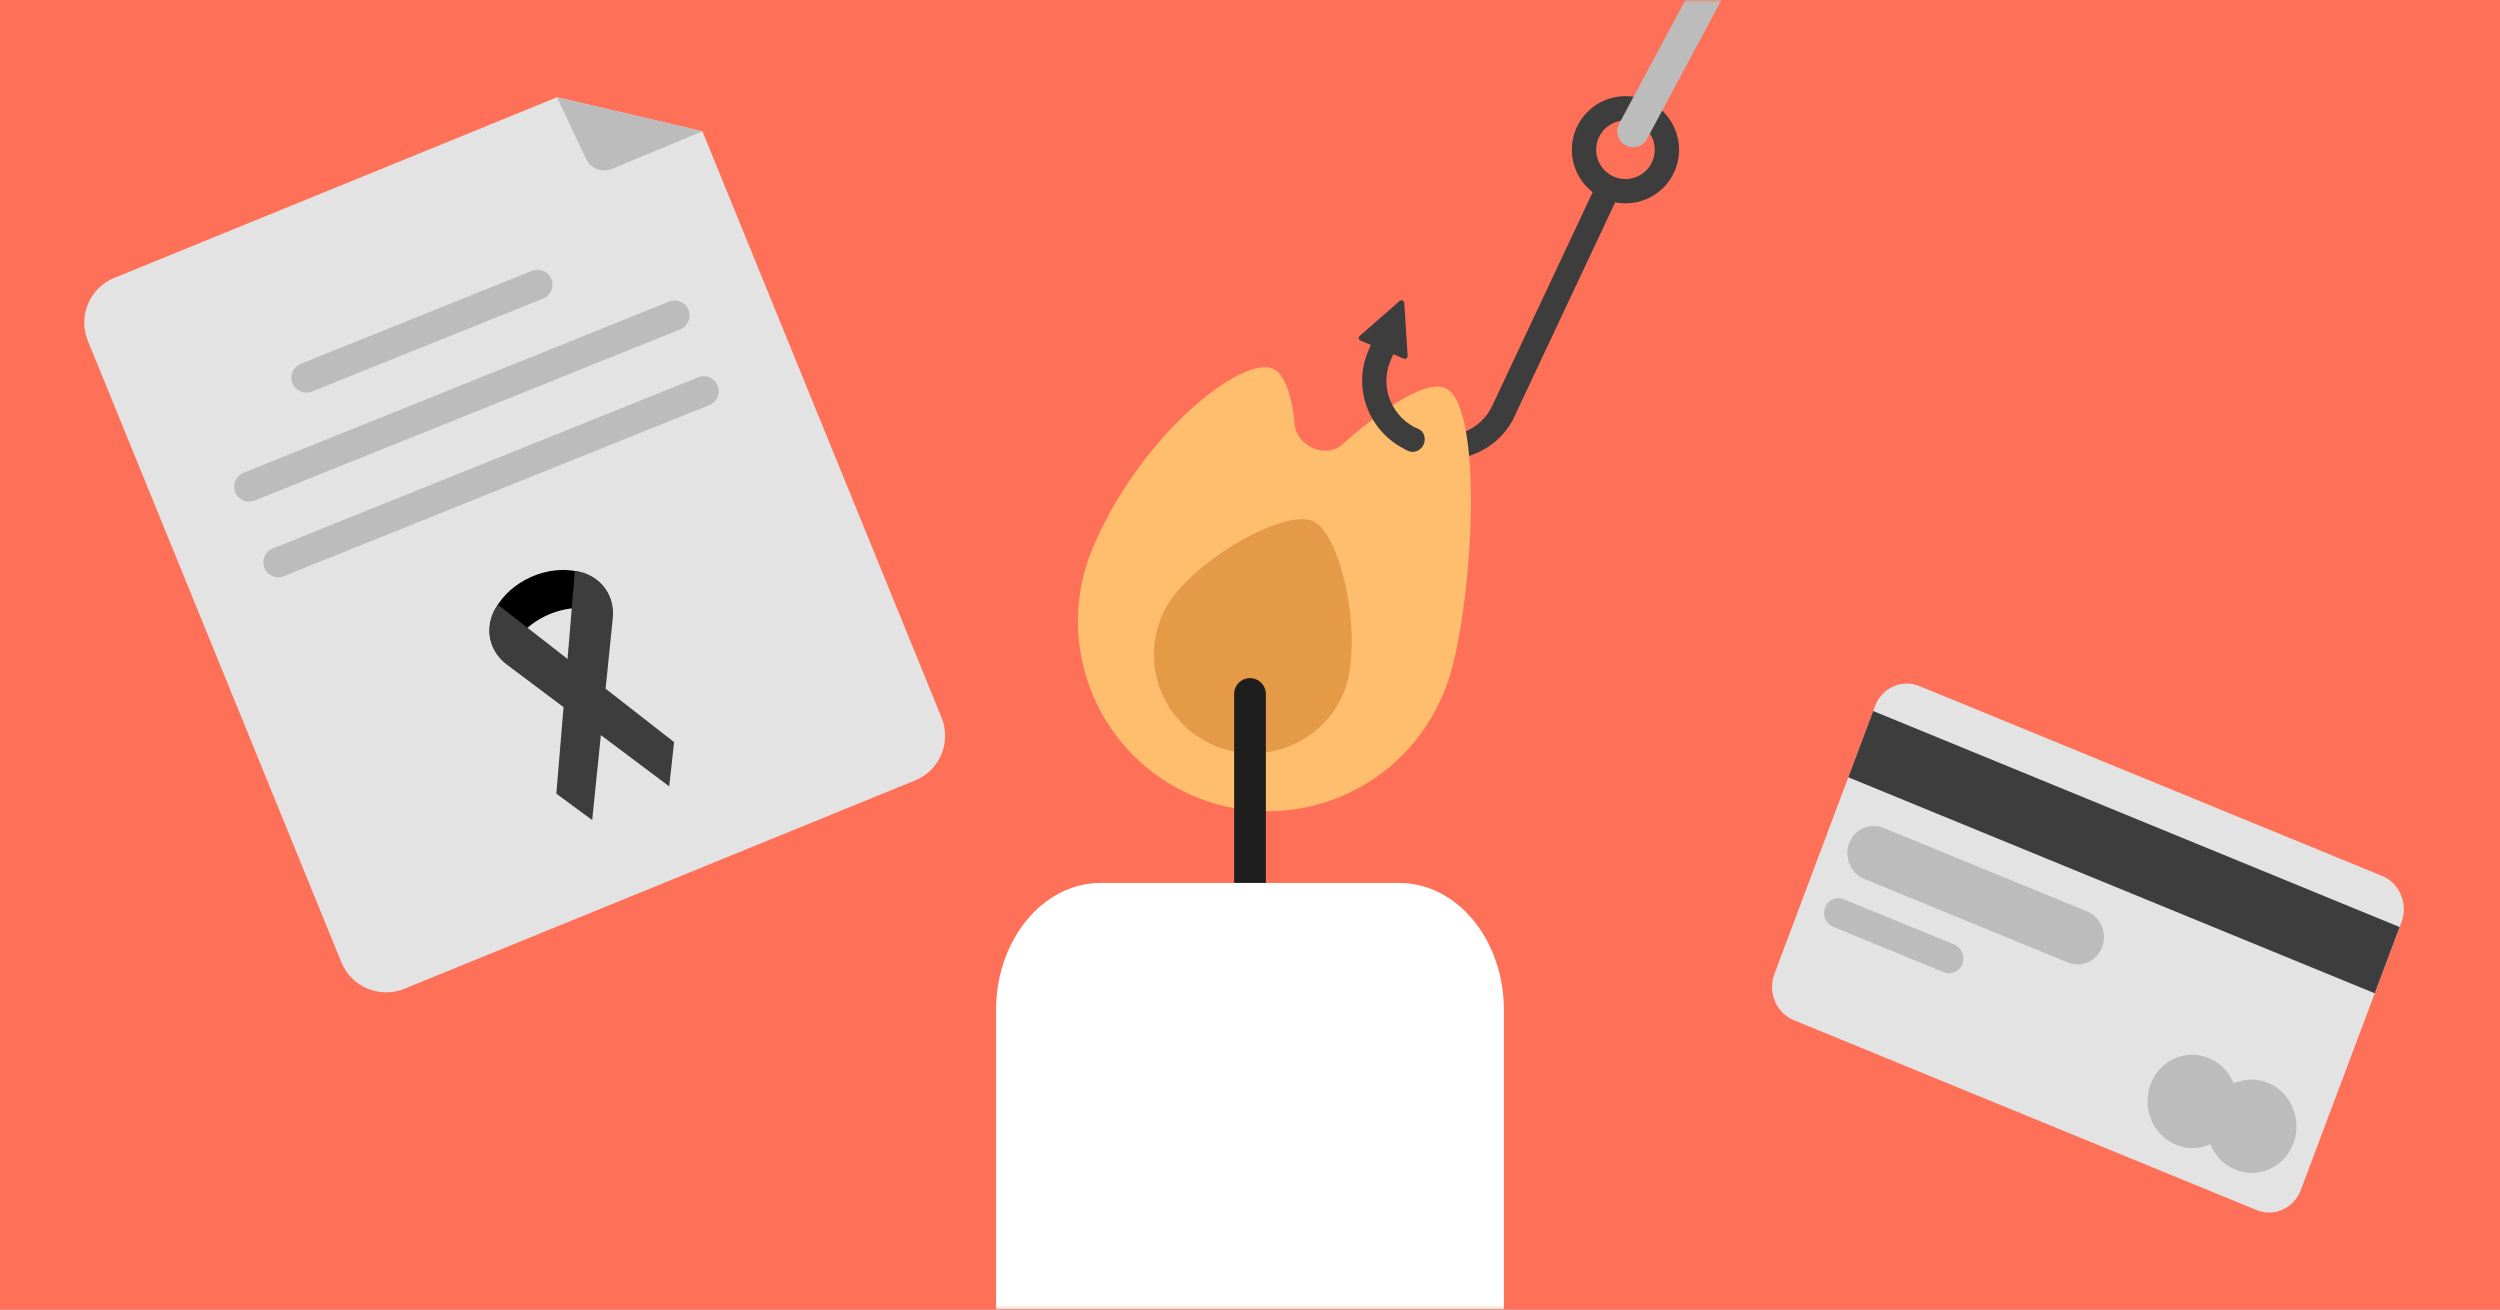 <svg fill="none" height="495" viewBox="0 0 945 495" width="945" xmlns="http://www.w3.org/2000/svg" xmlns:xlink="http://www.w3.org/1999/xlink"><rect x="0" y="0" width="945" height="495" fill="#808080" stroke="none"/><clipPath id="clip0_10607_46"><path d="M0 0H945V495H0Z"/></clipPath><mask id="mask0_10607_46" height="495" maskUnits="userSpaceOnUse" width="945" x="0" y="0"><path d="M945 .225H0V494.775H945V.225Z" fill="#ffffff"/></mask><g clip-path="url(#clip0_10607_46)"><path d="M0 0H945V495H0Z" fill="#ff7059"/><g mask="url(#mask0_10607_46)"><path d="M605.485 65.312 564.417 152.646C560.259 162.647 548.549 167.317 538.303 163.056L534.815 171.451C549.809 177.68 566.953 170.853 573.032 156.221L614.1 68.887 609.328 66.903 605.493 65.312H605.485Z" fill="#3d3d3d"/><path clip-rule="evenodd" d="M545.084 263.274C545.233 262.959 545.383 262.636 545.533 262.321 556.235 238.688 562.102 153.843 546.328 146.692 539.303 143.511 523.553 153.709 507.284 168.081 501.102 173.546 490.195 168.6 489.407 160.387 488.344 149.267 485.509 141.337 481.28 139.423 469.767 134.21 432.952 163.08 414.611 203.589 414.508 203.817 414.406 204.046 414.304 204.282 414.146 204.605 413.996 204.936 413.847 205.274 397.498 241.373 413.516 283.882 449.607 300.231 485.706 316.579 528.215 300.562 544.564 264.471 544.745 264.069 544.918 263.675 545.092 263.281L545.084 263.274Z" fill="#ffbd6e" fill-rule="evenodd"/><path d="M507.512 262.809C499.007 281.591 476.894 289.915 458.12 281.41 439.346 272.905 431.014 250.792 439.519 232.018 448.024 213.244 485.258 191.973 496.346 196.998 507.441 202.022 516.017 244.035 507.512 262.809Z" fill="#e59a48"/><path d="M472.5 262.321V352.111" stroke="#1e1e1e" stroke-linecap="round" stroke-width="12"/><path d="M528.936 333.755H416.056C394.22 333.755 376.518 355.262 376.518 381.792V662.883C376.518 689.413 394.22 710.92 416.056 710.92H528.936C550.773 710.92 568.475 689.413 568.475 662.883V381.792C568.475 355.262 550.773 333.755 528.936 333.755Z" fill="#ffffff"/><g fill="#3d3d3d"><path d="M532.862 170.648 536.343 162.269C526.239 158.071 521.396 146.542 525.538 136.573L527.137 132.738 518.655 129.21 517.057 133.045C510.993 147.637 518.081 164.497 532.862 170.64V170.648Z"/><path d="M529.05 113.767C529.712 113.184 530.751 113.617 530.814 114.499L532.09 134.502C532.137 135.289 531.35 135.856 530.617 135.549L514.261 128.753C513.537 128.454 513.379 127.493 513.97 126.973L529.05 113.767Z"/><path d="M538.485 166.829C538.13 169.246 535.854 171.12 533.445 170.766 531.027 170.412 529.389 167.962 529.743 165.545 530.098 163.127 532.76 161.521 535.169 161.875 537.579 162.229 538.839 164.411 538.485 166.829Z"/><path clip-rule="evenodd" d="M614.423 76.872C625.621 76.872 634.693 67.8 634.693 56.602 634.693 45.404 625.621 36.332 614.423 36.332 603.225 36.332 594.153 45.404 594.153 56.602 594.153 67.8 603.225 76.872 614.423 76.872ZM614.423 67.674C620.542 67.674 625.495 62.713 625.495 56.602 625.495 50.491 620.542 45.53 614.423 45.53 608.304 45.53 603.351 50.491 603.351 56.602 603.351 62.713 608.304 67.674 614.423 67.674Z" fill-rule="evenodd"/></g><path d="M617.298 49.641 696.371-97.929" stroke="#bcbcbc" stroke-linecap="round" stroke-width="12"/><path d="M900.412 331.093 725.524 259.328C718.869 256.596 711.372 259.99 708.773 266.896L670.714 368.169C668.115 375.075 671.407 382.895 678.061 385.627L852.957 457.392C859.611 460.125 867.108 456.731 869.707 449.824L907.759 348.552C910.358 341.646 907.074 333.826 900.419 331.093H900.412Z" fill="#e3e3e3"/><path d="M907.05 350.418 708.065 268.77 698.654 293.813 897.64 375.461 907.05 350.418Z" fill="#3d3d3d"/><path d="M738.714 357.041 696.882 339.874C694.095 338.732 690.952 340.149 689.866 343.04 688.779 345.938 690.157 349.206 692.945 350.355L734.777 367.523C737.565 368.665 740.707 367.247 741.793 364.349 742.88 361.459 741.502 358.183 738.714 357.033V357.041Z" fill="#bcbcbc"/><path d="M788.949 344.528 711.908 312.918C706.773 310.815 700.985 313.422 698.985 318.761 696.985 324.092 699.52 330.124 704.655 332.227L781.688 363.837C786.823 365.948 792.611 363.333 794.619 357.994 796.619 352.663 794.083 346.63 788.949 344.528Z" fill="#bcbcbc"/><path d="M782.413 374.973 754.74 363.617C751.952 362.475 748.81 363.892 747.723 366.783 746.637 369.681 748.015 372.949 750.803 374.099L778.475 385.454C781.263 386.596 784.405 385.179 785.492 382.289 786.579 379.398 785.208 376.122 782.413 374.973Z" fill="#e3e3e3"/><path d="M822.559 432.728C831.277 436.303 841.113 431.869 844.515 422.805 847.917 413.749 843.609 403.504 834.884 399.921 826.158 396.337 816.338 400.787 812.928 409.843 809.526 418.899 813.834 429.145 822.559 432.72V432.728Z" fill="#bcbcbc"/><path d="M844.956 442.123C853.681 445.698 863.509 441.264 866.919 432.2 870.321 423.144 866.014 412.899 857.288 409.316 848.563 405.732 838.735 410.174 835.333 419.238 831.931 428.294 836.238 438.54 844.956 442.123Z" fill="#bcbcbc"/><path clip-rule="evenodd" d="M210.554 36.765 43.202 105.033C33.878 108.837 29.397 119.484 33.201 128.808L129.047 363.767C132.851 373.098 143.498 377.571 152.822 373.768L345.901 295.002C355.233 291.198 359.706 280.551 355.903 271.227L265.498 49.617 210.554 36.765Z" fill="#e3e3e3" fill-rule="evenodd"/><path d="M221.524 60.075 210.554 36.773 265.521 49.609 231.32 63.847C227.572 65.406 223.256 63.745 221.524 60.067V60.075Z" fill="#bcbcbc"/><path d="M201.088 102.364 113.66 137.526C110.762 138.691 109.36 141.983 110.526 144.881 111.691 147.779 114.983 149.181 117.881 148.015L205.309 112.853C208.207 111.688 209.609 108.396 208.443 105.498 207.278 102.6 203.986 101.198 201.088 102.364Z" fill="#bcbcbc"/><path d="M252.906 114.011 92.043 178.712C89.145 179.877 87.743 183.169 88.909 186.067 90.074 188.965 93.366 190.367 96.264 189.201L257.127 124.5C260.025 123.335 261.426 120.043 260.261 117.145 259.095 114.247 255.804 112.845 252.906 114.011Z" fill="#bcbcbc"/><path d="M263.931 142.613 103.068 207.314C100.17 208.479 98.768 211.771 99.934 214.669 101.099 217.567 104.391 218.969 107.289 217.803L268.152 153.102C271.05 151.937 272.451 148.645 271.286 145.747 270.12 142.849 266.829 141.447 263.931 142.613Z" fill="#bcbcbc"/><path clip-rule="evenodd" d="M231.189 233.202C231.611 230.425 231.299 227.655 230.177 225.086 226.141 215.873 213.036 212.707 200.91 218.021 188.778 223.334 182.225 235.109 186.261 244.322 187.383 246.891 189.226 248.993 191.542 250.57 192.619 243.401 198.464 236.212 207.203 232.385 215.943 228.557 225.201 229.128 231.189 233.202Z" fill="#000000" fill-rule="evenodd"/><path clip-rule="evenodd" d="M217.279 215.821C226.115 216.716 232.551 224.612 231.656 233.461L228.918 260.327 254.811 280.517 252.956 297.249 227.128 277.877 223.851 309.991 210.298 300.013 213.017 267.295 191.412 251.089C184.308 245.756 182.861 235.68 188.194 228.563L214.535 249.097 217.298 215.814H217.279V215.821Z" fill="#3d3d3d" fill-rule="evenodd"/></g></g></svg>
